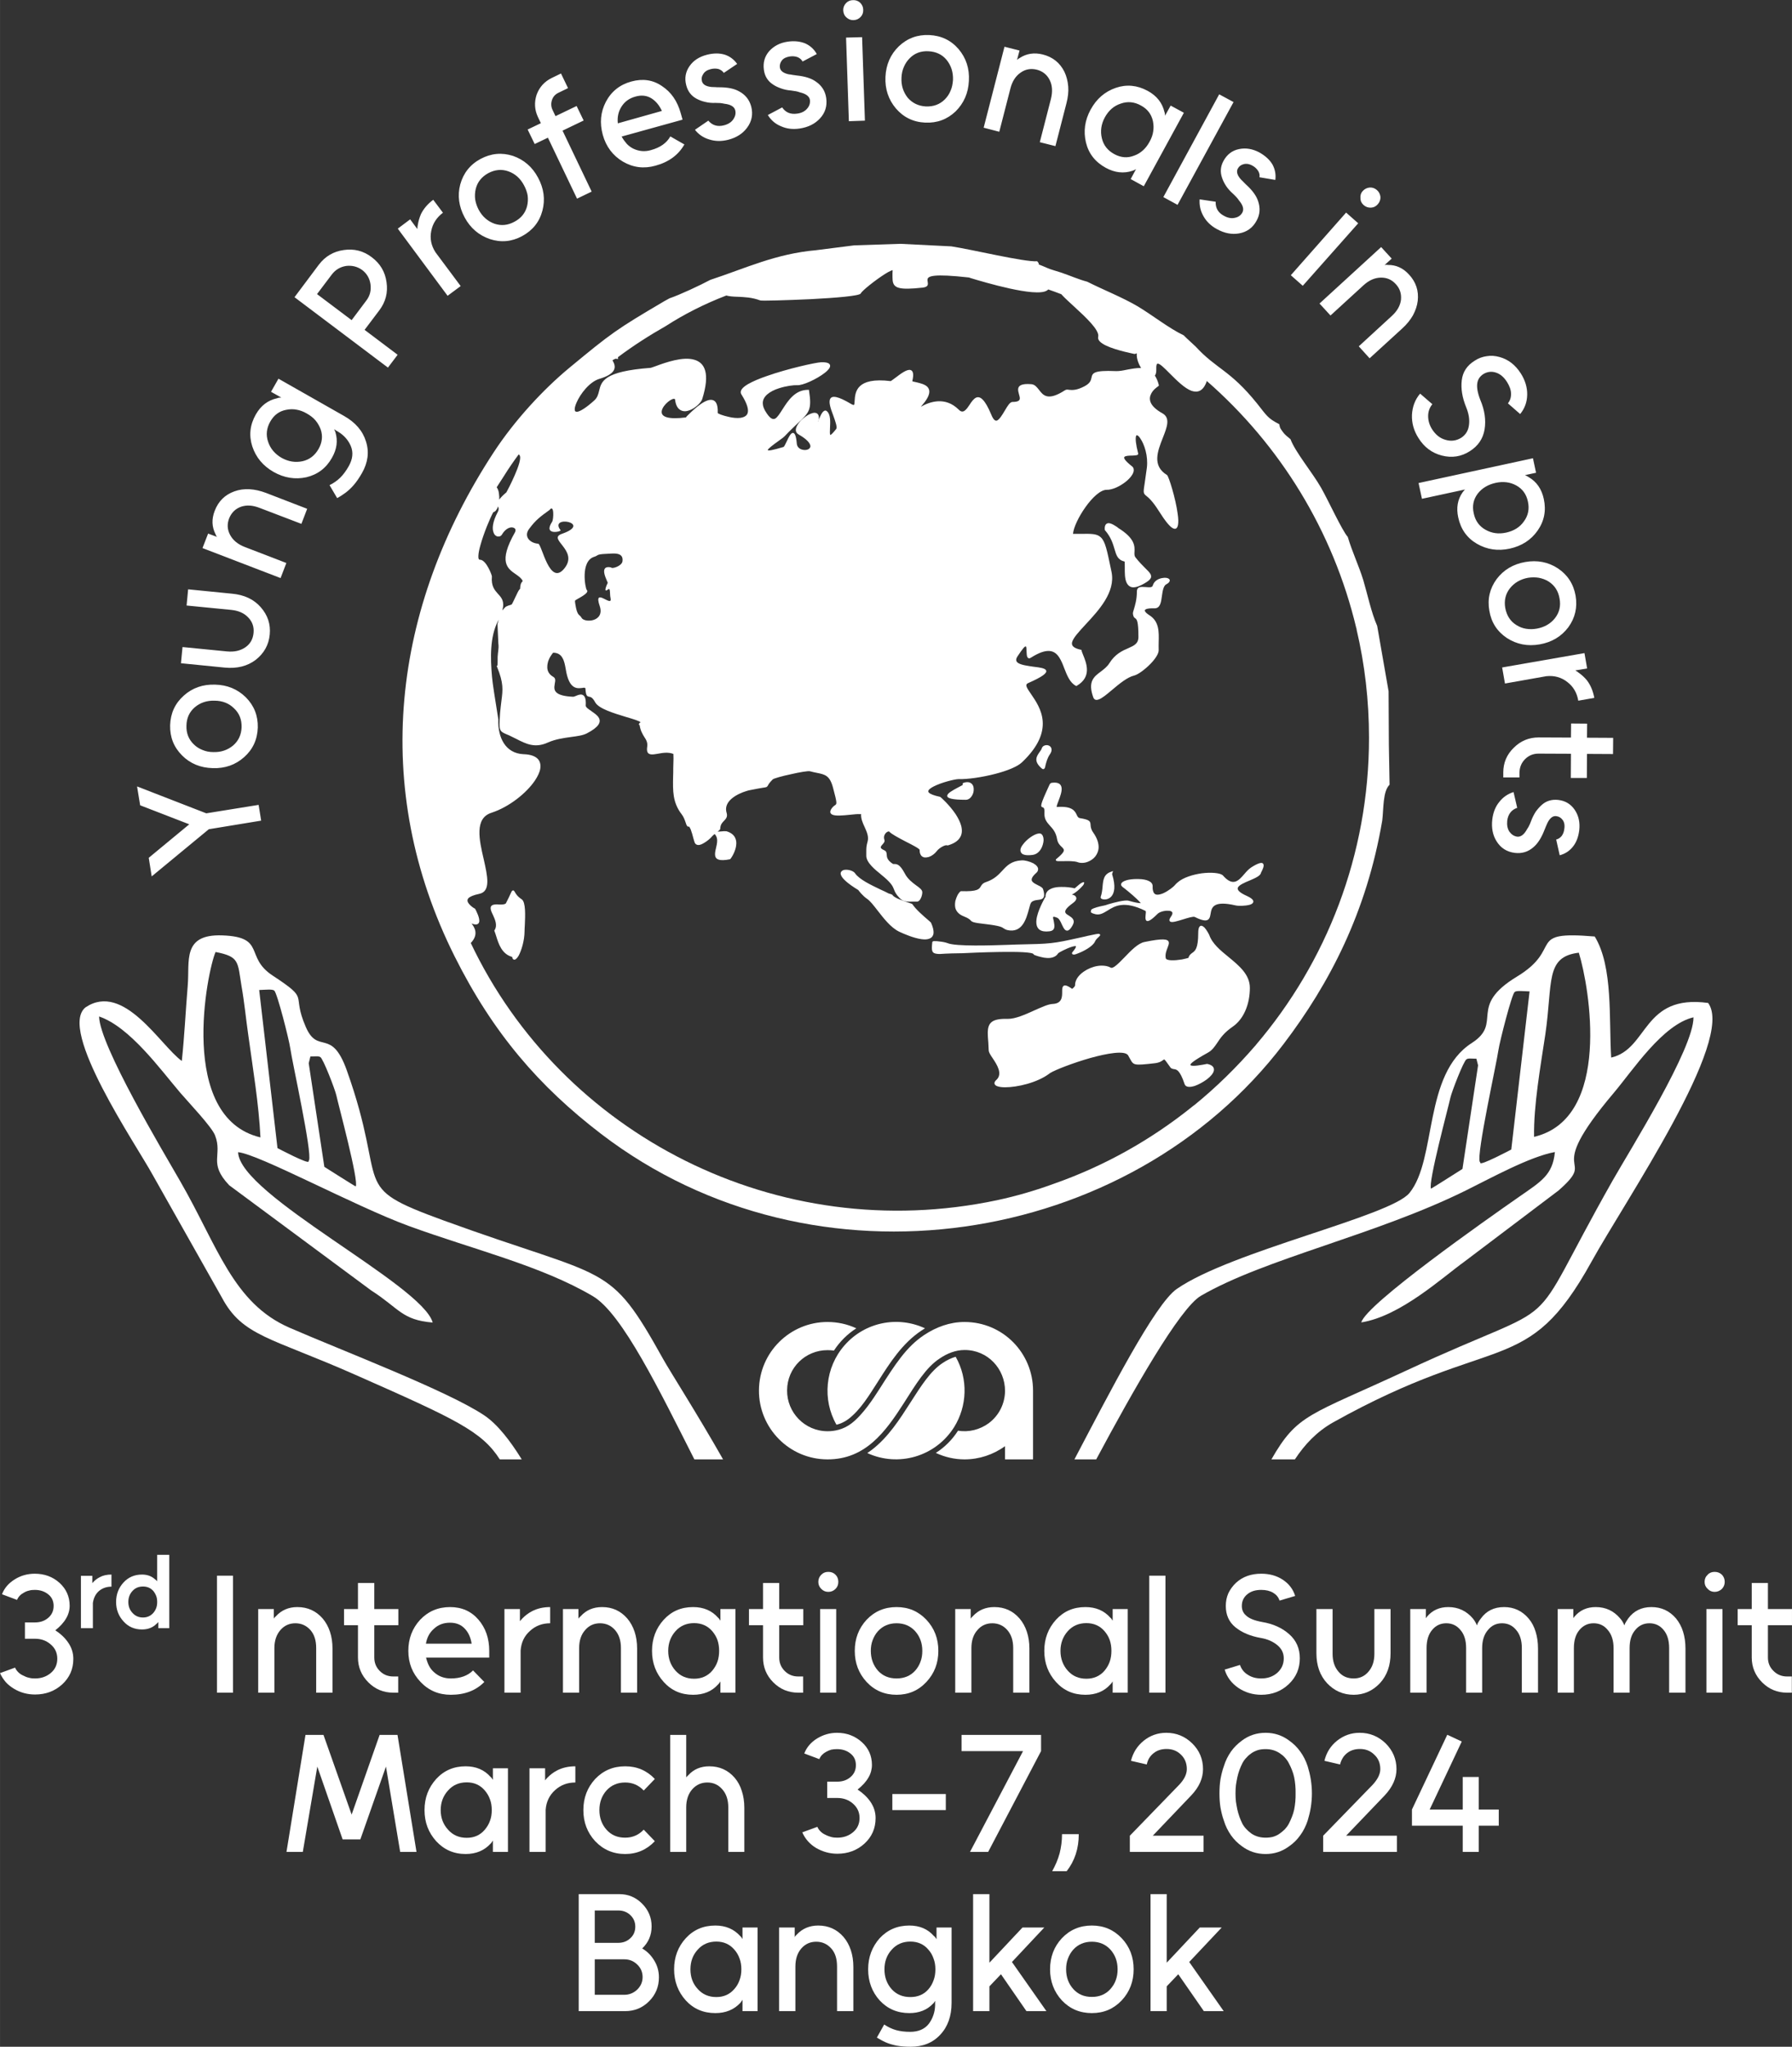 <?xml version="1.0" encoding="UTF-8"?>
<!DOCTYPE svg PUBLIC "-//W3C//DTD SVG 1.1//EN" "http://www.w3.org/Graphics/SVG/1.1/DTD/svg11.dtd">
<!-- Creator: CorelDRAW X7 -->
<svg xmlns="http://www.w3.org/2000/svg" xml:space="preserve" width="127.364mm" height="145.381mm" version="1.1" style="shape-rendering:geometricPrecision; text-rendering:geometricPrecision; image-rendering:optimizeQuality; fill-rule:evenodd; clip-rule:evenodd"
viewBox="0 0 12736 14538"
 xmlns:xlink="http://www.w3.org/1999/xlink">
 <rect x="0" y="0" width="12736" height="14538" fill="#333333" stroke="none"/>
 <defs>
  <style type="text/css">
   <![CDATA[
    .fil1 {fill:white}
    .fil0 {fill:white;fill-rule:nonzero}
   ]]>
  </style>
 </defs>
 <g id="Слой_x0020_1">
  <g id="_2096765080432">
   <g>
    <g>
     <path class="fil0" d="M6574 9435c-8,5 -17,11 -25,16 -136,90 -224,228 -309,362 -61,94 -121,198 -211,267 -28,21 -57,33 -84,40 -102,-178 -81,-407 57,-564 145,-166 379,-211 572,-121z"/>
     <path class="fil0" d="M6792 9637c-30,9 -61,23 -92,44 -87,57 -155,165 -228,279 -79,123 -159,249 -277,339 -10,7 -21,15 -31,22 219,101 484,27 617,-184 93,-149 101,-342 11,-500z"/>
    </g>
    <path class="fil0" d="M5881 9390c-264,0 -485,213 -487,485 -2,266 213,491 488,491 269,0 411,-196 540,-397 89,-140 160,-257 257,-320 53,-36 113,-60 177,-60 165,0 287,134 287,291 -1,88 -41,173 -116,229 -63,46 -142,66 -218,53 -41,64 -95,118 -158,158 64,30 134,46 204,46 103,0 204,-33 288,-94l0 94 199 0 0 -489c0,-265 -213,-487 -487,-487 -105,0 -201,36 -286,92 -128,85 -205,206 -323,391 -38,59 -111,173 -194,237 -60,46 -124,56 -170,56 -163,0 -290,-134 -288,-291 1,-161 131,-285 287,-285 15,0 31,1 46,3 41,-63 95,-117 159,-158 -64,-30 -134,-45 -205,-45z"/>
   </g>
   <g>
    <path class="fil1" d="M1292 7536c-152,-109 -412,-563 -684,-381 -200,158 360,976 478,1192l490 868c147,277 345,283 949,550 715,316 899,401 1027,601l156 0c-81,-131 -171,-248 -264,-311 -255,-173 -1021,-465 -1386,-624 -403,-175 -512,-581 -777,-1040 -120,-209 -573,-965 -577,-1171 218,74 434,374 578,543 62,72 222,240 246,301 56,144 -51,195 101,355l1009 747c199,127 217,210 437,228 -73,-270 -1373,-904 -1383,-1210 149,14 830,384 1213,524 457,167 942,282 1309,499 209,124 475,674 721,1159l204 0c-181,-319 -380,-630 -425,-711 -391,-702 -379,-556 -1561,-986 -685,-249 -385,-218 -689,-1068 -110,-306 -204,-106 -291,-307 -107,-247 39,-184 -236,-365 -201,-132 -44,-274 -358,-285 -287,-10 -230,184 -245,358 -15,178 -23,357 -42,534zm559 543c-12,-239 -53,-483 -86,-723 -17,-117 -28,-236 -49,-354 -28,-170 -13,-207 -184,-240 -59,133 -273,1176 319,1317zm-9 -1047c50,-2 93,-7 107,4 21,17 106,351 114,411 14,99 157,742 133,795 -1,3 -4,5 -3,7 6,26 -221,-94 -221,-94l-130 -1123zm364 472c50,-1 56,-3 70,4 21,11 105,231 114,271 14,65 162,613 138,648 -1,2 -223,-139 -223,-139l-111 -736 12 -48z"/>
    <path class="fil1" d="M7791 10366c260,-486 594,-1075 744,-1162 456,-265 1244,-431 1889,-751 166,-82 451,-239 627,-270 -16,164 -98,209 -256,319 -227,158 -1086,761 -1120,891 278,-44 575,-318 736,-434l666 -503c294,-258 -131,-74 393,-694 136,-161 347,-485 566,-536 2,221 -450,940 -575,1160 -664,1173 -272,794 -1468,1350 -690,320 -771,306 -957,630l167 0c69,-105 155,-197 272,-263 1164,-650 1375,-307 1836,-1141 240,-434 1023,-1577 829,-1838 -468,-64 -423,327 -689,388 -17,-270 15,-645 -117,-860 -498,-42 -216,81 -553,285 -353,214 -96,326 -320,471 -348,222 -247,825 -444,1066 -136,166 -1264,412 -1653,681 -156,107 -481,742 -728,1211l155 0zm3112 -2291c554,-130 394,-1064 318,-1308 -241,29 -184,210 -238,580 -34,227 -84,505 -80,728zm-32 -1033c-49,-2 -93,-7 -106,4 -21,17 -106,351 -115,411 -14,99 -157,741 -133,795 1,2 4,4 4,7 -6,26 220,-94 220,-94l130 -1123zm-378 478c-50,-1 -56,-4 -70,4 -21,11 -105,231 -114,270 -14,66 -162,613 -138,649 1,1 223,-140 223,-140l111 -736 -12 -47z"/>
   </g>
   <g>
    <path class="fil1" d="M7756 6461c16,-13 62,-23 86,-28 6,-1 11,-2 12,-3l2 0c5,-2 12,-4 21,-7 41,-12 119,-33 145,-25 50,15 75,17 86,17 -5,-7 -17,-18 -31,-32 -35,-33 -86,-74 -99,-83 -12,-10 -13,-20 -6,-29 7,-9 25,-17 48,-22 22,-4 48,-6 74,-5 52,1 99,16 98,51 -1,22 3,36 8,46 6,10 15,14 26,14 12,0 26,-4 41,-10 38,-17 77,-49 84,-59 5,-6 11,-12 17,-17 40,-36 110,-57 174,-66 65,-8 126,-3 147,13l0 0c2,2 3,3 4,4l0 0c52,59 87,50 117,24 11,-10 23,-23 34,-36 15,-18 31,-35 49,-47 55,-35 78,-37 85,-25 9,13 -4,39 -12,55 -2,4 -4,8 -4,8 -3,22 -41,38 -80,55 -37,15 -75,32 -84,50 -7,16 8,35 66,61 24,11 36,21 41,29 5,9 3,16 -3,22 -5,5 -13,9 -22,11 -29,8 -79,9 -99,4 -161,-37 -170,17 -177,59 -2,11 -4,22 -8,30 -11,22 -35,28 -105,-7 -11,-5 -49,7 -85,18 -39,12 -77,24 -89,15 -8,-5 -8,-16 3,-32 11,-15 14,-25 12,-32 -1,-4 -4,-7 -9,-9 -5,-3 -12,-4 -20,-4 -28,-2 -64,9 -77,23 -48,48 -69,56 -79,47 -8,-8 -6,-23 -5,-39 2,-14 3,-28 -1,-30 -153,-76 -219,-34 -270,-2 -28,17 -52,32 -83,26 -20,-5 -30,-8 -36,-16l4 -17zm-1954 -4684c-289,25 -504,129 -754,211 -71,38 -216,106 -290,131l-38 21c-338,199 -373,224 -674,473 -185,153 -389,373 -538,601 -721,1101 -878,2379 -277,3579 273,546 602,925 1041,1261 1519,1162 3753,807 4852,-640 326,-429 589,-934 700,-1586 10,-79 3,-208 52,-254l-5 -283 -2 -381 -81 -464c-42,-95 -69,-225 -99,-326 -33,-106 -78,-198 -110,-306 -42,-48 -139,-261 -190,-350 -63,-110 -182,-251 -217,-344 -17,-16 -35,-25 -56,-54 -21,-29 -18,-26 -24,-53 -83,-42 -89,-61 -157,-146 -194,-241 -288,-243 -437,-405 -33,-32 -60,-54 -85,-80 -107,-51 -220,-142 -329,-207 -107,-63 -242,-116 -357,-174 -61,-16 -121,-43 -186,-65 -36,-12 -76,-22 -99,-33 -105,-46 -34,-5 -70,-47 -94,6 -464,-84 -611,-106l-362 -18 -329 11 -268 34zm-1896 1845c-67,48 -99,72 -145,134 -42,55 6,102 64,106 26,2 81,311 188,173 100,-128 -126,-206 -20,-243 225,-78 -95,-137 -9,-26 8,10 -127,41 -60,-60 11,-17 16,-130 -19,-83 0,0 2,-2 1,-1zm181 644c10,-11 109,-53 83,-76 -10,-10 -47,-204 53,-235 30,-9 12,-18 85,-21 43,-1 126,-18 116,53 -4,33 -75,57 -82,43 -96,-18 -19,106 -23,111 -3,4 -36,76 2,46 20,-16 11,33 18,60 18,77 -125,-85 -77,57 39,114 -109,122 -129,84 -12,-23 -26,-11 -39,-69 -4,-17 -9,-50 -7,-53zm3834 -366c-11,-37 -24,-83 -67,-133l-2 -2 0 -2c-3,-33 9,-45 25,-47 22,-1 52,21 66,30l0 0c2,2 3,3 4,4 120,74 118,130 116,170 -1,16 -1,29 7,39 25,32 49,56 68,75 19,18 32,32 39,44 13,27 -2,45 -64,77 -59,30 -89,17 -105,-14 -15,-29 -14,-74 -14,-110 0,-18 0,-33 -1,-42 -50,-12 -59,-45 -72,-89zm-1262 2875c-37,-4 -40,-22 -33,-83l0 0 0 -1 0 0 0 0 1 -1c1,-4 8,-6 19,-5 7,0 18,0 28,2 21,2 45,6 60,12 60,25 315,16 436,12 24,-1 42,-2 54,-2 250,-5 256,-6 451,-49l45 -10 7 -2c59,-13 80,-17 86,-14 12,6 5,12 -5,22 -8,7 -20,18 -26,32 -14,33 -80,69 -121,84 -9,4 -18,7 -24,8 -10,1 -17,-1 -18,-8 -1,-3 1,-7 4,-10 17,-20 24,-33 24,-39 0,-2 -1,-2 -4,-3 -6,0 -15,2 -25,5 -39,12 -94,41 -98,47 -8,13 -19,21 -32,26 -27,11 -61,7 -88,0 -27,-6 -49,-15 -51,-16l0 -1 0 0 0 0 -2 -1 -1 -2c-12,-31 -452,-10 -512,-7l0 0 -7 0 0 0c-46,0 -82,2 -110,3 -26,2 -44,3 -58,1zm975 -5c0,0 -1,-1 0,0 0,1 0,1 0,0zm171 -123c3,1 5,2 2,0 -1,0 -1,0 -2,0zm565 -283c0,0 0,0 0,0zm-534 -64c4,-48 8,-91 61,-108l14 -5 -5 14 -2 8c27,87 16,134 -5,158 -11,13 -26,19 -38,21 -13,2 -25,0 -32,-4 -5,-3 -8,-8 -6,-14 8,-23 11,-47 13,-70zm-295 0c37,-1 75,4 97,10 26,-23 41,-35 49,-39 18,-10 22,-5 15,11l0 0c-2,4 -7,10 -14,17 -16,18 -44,43 -70,55 8,2 15,4 20,7 7,5 11,11 12,19l0 0c0,10 -7,22 -24,34 -55,40 -61,59 -52,72 4,6 13,12 22,17 23,15 48,31 28,68 -20,37 -36,44 -49,37 -12,-6 -19,-23 -28,-41 -9,-20 -19,-42 -33,-48 -20,-8 -27,-9 -29,-5l0 0c-2,4 1,15 4,27 1,8 3,17 4,25 3,24 -1,45 -34,49 -64,8 -89,-17 -93,-54 -7,-60 43,-152 60,-184 3,-5 5,-5 5,-6 -1,-7 0,-13 2,-19 5,-20 21,-33 41,-41 19,-8 43,-11 67,-11zm-418 -115c34,-37 65,-70 139,-74 22,-1 56,8 82,21 10,6 20,13 26,21 7,9 10,18 7,28 -1,7 -6,14 -13,20 -35,31 -37,50 -26,62 9,10 25,18 39,25l0 0c17,8 32,16 36,27 16,50 6,66 -14,73 -7,2 -14,3 -22,4 -16,2 -34,4 -47,17 -6,6 -11,25 -17,48 -19,70 -48,174 -155,149 -13,-4 -19,-8 -25,-12 -11,-8 -25,-18 -127,-30 -93,-10 -98,-16 -108,-27 -6,-6 -13,-14 -48,-28 -36,-14 -53,-35 -60,-59 -4,-17 -3,-34 0,-51 4,-15 10,-30 16,-42 9,-16 20,-27 24,-27 119,4 129,-15 140,-33 7,-12 14,-24 39,-32 58,-20 87,-51 114,-80zm147 -186c27,-38 82,-77 115,-79 13,-1 22,6 27,19 3,7 5,16 5,27 0,10 -2,21 -5,31 -9,35 -33,69 -70,75 -43,6 -67,1 -79,-9 -9,-8 -12,-19 -10,-31 2,-10 8,-22 17,-33zm142 -264c-18,-6 -24,-8 47,-161 2,-3 3,-6 6,-9 3,-3 6,-4 12,-5 47,-6 65,11 68,37 3,25 -10,60 -21,89 -8,20 -14,37 -14,45 0,1 1,1 2,1 110,-8 128,29 141,57 5,11 10,20 21,22 75,12 75,24 77,49 1,13 2,30 19,54 29,41 39,77 38,107 -1,25 -11,46 -24,63 -14,17 -32,29 -52,37 -25,10 -52,11 -73,3 -24,-9 -74,-8 -108,-7 -24,0 -41,1 -45,-4l0 0c-3,-4 -3,-8 2,-12l0 0c56,-46 59,-61 48,-74 -2,-4 -6,-7 -10,-11 -13,-12 -28,-27 -33,-55 -8,-49 -30,-73 -50,-95 -22,-25 -42,-46 -40,-91 2,-35 -6,-38 -11,-40zm-606 -140c12,-6 24,-13 36,-19 -1,-3 -1,-6 0,-9l1 -4 4 -2c28,-10 48,-5 60,7 8,8 12,19 13,31 1,12 0,24 -4,36 -9,25 -27,46 -52,46 -98,0 -132,-11 -132,-28 0,-18 35,-37 74,-58zm583 -254c7,-9 13,-18 15,-25 4,-14 17,-22 30,-23 7,-1 14,0 21,3 6,3 12,8 15,14 6,12 6,28 -9,49 -18,27 -25,56 -30,75 -2,12 -4,20 -8,25l0 0c-5,5 -10,6 -17,1l0 0c-64,-53 -38,-89 -17,-119zm-1130 978c22,10 42,19 58,28l0 0c1,0 2,0 5,1 7,2 19,6 21,9l0 0c11,21 80,43 116,55 14,5 24,8 26,11 24,37 78,83 108,109 13,11 22,19 24,22 14,31 19,55 18,73 -2,20 -12,33 -29,40l0 0c-14,6 -34,7 -56,4 -55,-7 -125,-37 -161,-54 -60,-30 -110,-96 -153,-151 -28,-36 -52,-67 -73,-81 -32,-22 -58,-56 -63,-63 -79,-48 -113,-82 -122,-104l0 0c-6,-13 -4,-23 4,-30l0 0c7,-7 17,-10 29,-10 24,-1 55,9 66,25 30,44 113,83 182,116zm1296 688c9,-13 27,-10 65,17 2,-1 3,-3 5,-4 7,-6 16,-15 16,-22 -1,-15 4,-30 12,-45 14,-25 40,-48 71,-65 31,-17 67,-28 100,-29 26,-1 50,3 70,14 17,10 55,-29 98,-73l0 0c45,-47 96,-100 142,-109 131,-27 168,-22 173,2 2,10 -3,23 -9,39 -8,20 -18,46 -13,73l0 0c0,0 0,1 0,1l0 0c3,10 19,14 40,15 22,1 50,-2 75,-6 19,-4 36,-8 46,-11 6,-20 16,-27 28,-36 19,-13 42,-30 42,-140 0,-23 3,-37 8,-44l0 0c5,-8 12,-10 20,-7 5,2 11,6 17,12 16,18 33,50 33,51 21,62 79,110 138,158 75,62 151,124 151,219 0,55 -10,113 -33,164 -20,45 -49,84 -91,113 -58,40 -85,78 -107,112 -20,29 -36,54 -69,72 -99,55 -127,79 -122,87 8,14 91,-3 112,-7 3,-1 6,-1 7,-1l0 0c39,8 51,26 47,48 -4,20 -24,42 -50,62 -26,19 -57,36 -85,46 -35,11 -65,11 -73,-13 -34,-102 -58,-104 -76,-106 -9,-2 -18,-3 -26,-13l0 -1c-28,-40 -38,-53 -43,-55l0 0c-1,0 -3,2 -7,4 -9,7 -25,19 -59,23 -150,17 -151,15 -176,-30 -4,-7 -9,-16 -15,-27l0 0 -1 -1 0 0c-25,-33 -145,-13 -267,21 -123,35 -249,84 -286,107 -1,1 -3,2 -4,3 -87,66 -230,98 -315,98 -21,0 -38,-2 -51,-6 -15,-4 -24,-11 -25,-22 -1,-8 4,-16 14,-25 46,-43 3,-109 -28,-155 -15,-22 -26,-40 -27,-52l0 0c-1,-21 -2,-40 -3,-59 -2,-26 -4,-49 -4,-70 2,-68 27,-100 142,-97 54,1 125,-31 189,-60 52,-23 99,-45 131,-46 67,-3 67,-52 67,-86 0,-17 0,-30 6,-38l0 0zm-4068 -556c0,-17 11,-27 43,-27 0,0 2,0 4,0 13,1 56,4 62,-9 17,-32 26,-53 32,-66 7,-16 10,-22 16,-24 7,-2 10,3 15,11 6,11 17,31 49,52 29,20 25,115 22,181 -1,17 -2,32 -2,44 0,69 -23,141 -43,177 -6,10 -12,17 -17,21l0 0c-7,6 -14,8 -20,3 -4,-3 -7,-9 -8,-17 -74,-20 -97,-94 -114,-149 -4,-13 -8,-25 -12,-35l-1 -3 2 -3c22,-35 3,-76 -12,-109 -9,-18 -16,-34 -16,-47zm161 -112c-4,1 3,0 0,0zm4411 -2012c8,-27 21,-68 21,-125 0,-27 17,-33 39,-33 8,0 16,1 24,1 23,2 46,5 50,-11 10,-35 44,-51 74,-54 12,-2 23,-1 32,2 11,4 17,11 14,20 -1,7 -9,15 -23,23l-1 0c-21,12 -26,49 -31,83 -6,46 -12,89 -54,88 -26,-1 -47,1 -59,6 -4,2 -7,5 -8,7 -1,2 -1,5 1,8 4,8 14,17 31,28 70,44 68,118 66,192 0,19 -1,37 0,55 1,26 -25,64 -58,98 -39,40 -88,76 -115,83 -49,11 -108,60 -159,103 -37,31 -70,59 -94,67 -19,7 -32,3 -39,-15 -40,-112 4,-146 54,-183 22,-17 45,-34 61,-60 41,-65 92,-88 134,-106 41,-18 72,-32 72,-80 0,-115 -12,-124 -22,-132 -8,-5 -14,-10 -17,-31 -1,-8 2,-19 7,-34zm-2818 -2219c-32,-1 -59,-3 -79,-9 -156,60 -300,133 -430,217 -118,67 -232,140 -340,221 0,1 0,2 0,4l1 9 -9 -1 -10 -1c-7,3 -14,7 -21,11l1 2c4,8 9,16 12,26 9,32 1,72 -106,104 -70,21 -136,107 -163,170 -9,21 -14,39 -12,52 1,8 6,13 17,12 21,-3 61,-26 122,-81 22,-20 28,-44 34,-68 16,-67 33,-138 364,-163 5,0 20,-6 40,-13 68,-25 193,-70 275,-44 72,22 111,96 54,278 -6,21 -37,53 -72,72 -15,8 -31,13 -46,15 -17,1 -32,-3 -45,-14 -15,-12 -26,-34 -30,-68 -1,-5 -4,-7 -10,-6 -14,1 -37,16 -56,36 -18,19 -32,43 -29,62 3,29 46,50 172,34 2,0 1,-3 6,-8 30,-30 118,-119 173,-117 30,1 50,26 47,93 0,5 36,19 78,28 28,7 59,10 84,7 24,-4 43,-13 50,-32 9,-25 -1,-67 -44,-135 -2,-3 -3,-6 -4,-10 -4,-21 16,-42 52,-63 33,-19 80,-39 133,-57 150,-53 346,-96 386,-98 30,-1 48,3 57,11 9,8 9,20 1,32 -7,10 -18,22 -33,33 -55,43 -157,91 -197,87 -22,-1 -76,5 -128,22 -32,10 -62,25 -84,44 -21,19 -34,42 -30,71 1,13 7,29 16,45 32,54 53,65 72,55l0 0c16,-10 32,-35 51,-65 39,-61 89,-139 181,-139l7 0 1 6c21,136 2,155 -82,233 -24,23 -54,51 -89,88 -8,9 -26,22 -47,37 -35,25 -77,56 -75,64 2,6 31,2 111,-22 5,-1 14,-20 24,-41 13,-28 27,-57 42,-59 14,-1 24,18 29,76 2,24 19,38 39,43 15,4 31,3 43,-3 10,-6 17,-15 14,-27 -4,-19 -27,-46 -83,-78 -26,-15 -24,-40 -9,-66 12,-22 34,-44 57,-60 23,-17 48,-28 66,-28 19,1 31,13 30,40 0,16 -7,22 -4,22 2,0 1,-9 6,-20 7,-16 16,-37 26,-48 10,-10 20,-14 30,-4 26,23 23,75 21,117 -1,25 -2,46 2,50 3,2 15,-8 42,-42 9,-12 -6,-54 -21,-96 -18,-47 -35,-96 -21,-119 13,-23 54,-19 149,38 13,7 18,8 20,5 3,-5 3,-15 4,-28 4,-61 11,-170 256,-140 2,0 18,-12 37,-26 34,-26 78,-59 103,-53 19,5 26,27 14,79 -1,2 13,5 32,9 24,6 54,13 72,29 26,24 28,64 -40,140l-3 4c63,-36 173,-74 268,20 20,21 36,16 50,2 10,-9 19,-23 28,-36 14,-22 29,-43 47,-51 28,-11 61,11 107,121 15,37 29,47 41,42 18,-8 37,-40 55,-70 19,-32 36,-62 55,-62 42,0 52,-11 52,-26 0,-8 -3,-18 -6,-29 -3,-12 -7,-25 -6,-36 2,-24 22,-41 94,-35 25,2 39,21 55,41 29,38 62,81 184,2 9,-6 18,-5 30,-3 20,2 52,5 110,-26 39,-21 44,-41 48,-59 7,-33 12,-55 174,-48 22,1 50,-4 78,-10 33,-6 68,-13 101,-12 -19,-30 -33,-67 -31,-103 0,-5 -7,5 -18,3l0 0c-17,-4 -42,-9 -70,-16 -87,-22 -198,-58 -186,-106 11,-47 -91,-141 -174,-217 -30,-28 -58,-53 -77,-73l-11 -12c-30,-12 -62,-23 -93,-34 -3,3 -6,6 -10,8 -79,50 -446,-60 -536,-87 -11,-4 -18,-6 -18,-6 -253,-28 -292,-10 -294,14 -1,5 0,10 1,15 3,20 6,38 -35,43 -173,19 -208,3 -214,-53 -1,-13 -1,-28 -1,-46 0,-7 1,-15 1,-25 -2,0 -7,2 -14,5 -10,4 -24,12 -40,22 -68,43 -165,120 -172,138 -6,18 -181,32 -356,41 -174,8 -349,13 -359,9 -58,-22 -115,-24 -162,-26zm3336 598c-1,1 -1,2 -1,4 -25,69 -64,81 -108,66 -49,-18 -105,-74 -152,-121 -39,-39 -72,-73 -88,-72 -7,0 -11,11 -10,38 1,23 -3,38 -10,47 11,17 21,38 28,67l0 0c1,5 -1,6 -5,9 -7,5 -34,23 -48,50 -20,36 -20,87 79,142 58,33 32,99 2,175 -36,92 -78,197 30,263 12,7 62,168 76,276 5,33 6,61 2,80 -5,23 -17,33 -38,21 -20,-11 -51,-47 -97,-120l0 0c-46,-73 -74,-96 -89,-108 -10,-8 -15,-13 -18,-22l0 0c-3,-11 -1,-27 5,-65 4,-25 9,-62 16,-114 10,-84 -18,-166 -46,-207 -8,-13 -16,-21 -23,-23l0 0c-3,-2 -6,0 -8,6 -5,18 -2,56 15,122l0 0c2,7 -2,11 -10,13 -7,2 -18,2 -31,3 -22,0 -50,1 -57,10 -6,8 4,26 54,66 7,5 11,12 12,19 3,14 -2,30 -14,47 -11,16 -27,32 -45,46 -40,31 -93,56 -132,55l-1 0 0 0c-44,0 -103,56 -151,124 -47,66 -84,143 -88,189 21,0 38,0 54,0 76,-1 116,-2 144,25 32,30 44,93 72,227l4 19c29,143 -91,272 -184,372 -49,53 -90,97 -97,129l0 0c-4,23 12,40 62,51l5 1 1 4c1,8 6,19 11,32 24,59 63,156 -45,219l-3 2 -4 -2c-42,-22 -62,-73 -82,-124 -10,-27 -21,-54 -35,-76 -33,-52 -85,-74 -203,1 -11,7 -18,5 -23,-3l0 0c-6,-8 -6,-25 -7,-41 0,-17 -1,-34 -5,-36 -6,-4 -21,12 -60,71 -14,22 -10,36 5,46 23,15 70,21 112,27 43,5 80,10 87,26 8,18 -23,44 -128,90 -14,6 -15,16 -9,30 6,13 17,29 30,48 65,95 177,256 -65,485 -33,31 -106,60 -187,81 -95,25 -201,40 -265,38 -23,0 -120,23 -177,53 -15,8 -27,16 -33,24 -4,6 -5,12 0,18 10,11 35,21 81,31 2,0 65,56 110,123 18,28 33,57 40,85 7,30 6,58 -10,82 -14,23 -42,42 -86,55l-2 0 -2 -1c-9,-2 -21,2 -34,9 -15,8 -31,20 -39,31 -15,20 -37,36 -58,43 -11,3 -22,4 -31,3 -11,-2 -19,-7 -25,-16 -6,-9 -9,-21 -9,-37 1,-8 -48,-34 -100,-60 -49,-26 -100,-52 -118,-72 -1,0 -2,0 -3,1 -4,0 -9,2 -14,6 -4,3 -9,8 -12,14 -6,10 -9,24 -3,40 4,11 -4,21 -13,31 -5,5 -10,11 -12,16 -4,7 0,16 23,26 16,7 17,17 18,31 1,17 2,39 44,66 2,1 6,1 10,1 17,0 39,0 74,66 21,41 55,66 82,86 24,17 43,31 43,49 0,11 -4,31 -12,45 -6,12 -15,21 -26,21 -10,0 -18,0 -25,0 -43,1 -73,2 -99,-26 -26,-27 -33,-44 -39,-60 -9,-23 -18,-47 -93,-107l-2 -2c-36,-29 -103,-82 -102,-131 0,-12 0,-21 0,-30 0,-24 0,-38 10,-74 8,-33 -7,-67 -22,-100 -14,-30 -27,-60 -25,-92 0,-1 -3,1 -8,1l0 0c-14,-2 -40,1 -69,4 -50,5 -108,11 -130,-2 -13,-8 -16,-19 -6,-37l0 0c11,-18 21,-24 28,-29 13,-9 16,-11 -15,-126 -23,-85 -56,-92 -116,-104 -15,-3 -30,-6 -48,-11l0 0c-13,-3 -74,7 -134,21 -62,13 -123,30 -130,37 -24,24 -31,36 -34,43 -3,5 -5,8 -10,11 -5,2 -11,3 -25,5 -16,3 -44,7 -92,17 -8,2 -16,3 -24,6 -34,10 -75,28 -105,53 -29,24 -48,56 -40,94l0 0c1,2 1,5 2,7 9,30 -4,43 -18,58l0 0c-12,12 -26,26 -27,56 0,6 -8,13 -19,21l18 -1c19,-2 38,-3 44,-2 32,9 51,25 61,43 10,18 12,38 9,58 -2,19 -9,38 -16,54 -11,25 -26,44 -27,44l0 0c-75,15 -101,2 -106,-24 -3,-16 1,-35 6,-56 8,-34 17,-73 -10,-99 -10,8 -19,16 -26,25 -4,5 -28,27 -52,40 -10,6 -19,10 -28,12l0 0c-10,2 -20,1 -27,-5 -3,-2 -5,-5 -7,-8l0 0c-3,-5 -6,-18 -11,-34 -5,-20 -12,-45 -19,-63 -6,-12 -10,-21 -13,-20 -7,3 -12,-2 -17,-12 -2,-5 -4,-10 -6,-17 -6,-18 -15,-42 -28,-58 -65,-84 -63,-167 -61,-267 1,-19 1,-38 1,-60 0,-13 1,-26 1,-38 1,-20 1,-39 0,-64 -39,-15 -79,-7 -112,-1 -19,3 -35,6 -48,4 -21,-3 -32,-16 -26,-55 4,-29 -7,-48 -21,-69 -13,-21 -27,-45 -33,-83 -5,-3 -8,-6 -1,-15l1 -2 1 0c4,-2 6,-3 6,-3 -5,-9 -50,-23 -105,-39 -85,-26 -193,-58 -218,-104l0 0c-19,-35 -32,-37 -41,-39 -16,-3 -25,-5 -28,-58 -1,-8 -9,-7 -21,-5 -37,5 -96,14 -119,-133 -5,-28 -10,-57 -23,-79l0 0c-12,-22 -31,-37 -65,-38 -3,0 -12,12 -23,30 -5,9 -10,20 -14,31 -3,12 -6,24 -6,36 -2,28 9,56 43,75 17,10 14,27 10,48 -1,7 -2,15 -3,23 -1,32 15,65 134,70 4,0 11,-3 19,-6 11,-5 25,-10 37,-10 21,2 37,19 33,78 -1,12 19,26 41,40l0 1c21,14 43,29 53,48 15,29 1,64 -86,109 -29,15 -69,20 -114,26 -51,7 -109,15 -163,39 -92,42 -155,10 -227,-27 -16,-8 -34,-17 -51,-25 -4,-2 -10,-4 -15,-6l0 0c-25,-11 -39,-17 -46,-35 -7,-19 -5,-48 -1,-112l0 0 0 -1c3,-36 7,-65 10,-91 10,-78 16,-124 -31,-240l-3 -6 5 -3c2,-2 2,-33 2,-55 0,-8 0,-14 1,-18l0 0c0,-10 2,-20 3,-29 2,-18 4,-35 1,-56 0,0 -2,-50 -4,-89 -1,-26 -2,-48 -2,-49l0 0c2,-6 4,-15 7,-25l1 -5c-1,2 -3,5 -4,8 -30,58 -43,123 -48,191 -5,68 -1,138 5,206 3,42 25,179 37,253 5,29 8,48 8,50l0 0 0 5c-2,60 10,119 39,164 29,45 75,75 140,78l3 0c48,2 79,14 98,33 17,18 22,42 18,69 -4,26 -18,55 -38,85 -60,89 -183,188 -309,229 -122,39 -87,193 -55,330 27,120 52,229 -32,246 -43,9 -66,20 -77,31l0 0c-6,7 -7,14 -6,20 1,7 6,15 11,21 15,18 37,31 38,31l3 1 2 3 1 1 0 0c5,10 36,67 27,94 -5,14 -19,21 -49,10 -2,0 -3,-1 -5,-2 20,25 55,77 -5,139 645,1359 2177,2157 3740,1827 136,-29 274,-69 410,-119 355,-125 682,-309 971,-540l1 -1 19 -15 1 0c157,-128 302,-270 434,-423l5 -5 -1 0c501,-587 804,-1349 804,-2182 0,-264 -30,-521 -88,-767l-1 -10 -1 0c-165,-694 -544,-1304 -1063,-1757zm-5007 1630c4,-4 7,-8 9,-10 15,-18 16,-19 57,-32 2,0 17,-31 30,-59 9,-19 18,-38 23,-44l0 0c4,-5 6,-8 8,-10 0,-1 0,-4 0,-9 2,-27 10,-36 16,-42 1,-1 1,-2 2,-3 -9,-20 -29,-34 -49,-48 -60,-41 -126,-87 -6,-298 5,-10 5,-19 1,-25 -2,-3 -6,-5 -10,-7 -4,-2 -10,-3 -16,-3 -20,1 -46,15 -67,50 -6,11 -16,16 -28,15 -6,0 -13,-3 -19,-8 -5,-4 -10,-11 -13,-20 -11,-26 -9,-74 30,-147 9,-17 6,-26 3,-36l-1 -3c-8,22 -19,38 -34,41 -24,43 -69,152 -92,236 -8,28 -13,53 -14,72 -1,17 1,27 7,29 1,1 2,1 3,1 2,0 3,0 4,0l0 0c21,2 42,29 57,57 15,28 25,56 25,61l0 0 0 0 0 1c-6,69 20,97 43,123 26,28 49,54 31,118zm-22 -787c9,-13 25,-30 51,-52 3,-5 33,-61 59,-121l0 0c27,-61 49,-126 34,-143l0 0c0,-1 -1,-1 -1,-2l0 0c-2,-1 -3,-2 -5,-3 -36,49 -69,96 -103,151 -19,29 -36,56 -53,82 8,11 14,26 16,45 2,13 3,28 2,43zm-206 3002c0,2 1,1 3,2 -2,-2 -2,-3 -3,-2z"/>
   </g>
   <path class="fil0" d="M1078 6225l406 -335 372 -61 -18 -112 -372 60 -492 -191 22 134 349 135 -288 238 21 132zm247 -1071c1,-54 21,-97 59,-130 39,-33 86,-49 142,-47 27,0 53,5 76,14 23,9 44,23 62,41 37,35 54,79 53,133 -2,54 -22,97 -60,130 -40,33 -87,49 -142,47 -27,0 -53,-5 -76,-15 -23,-9 -44,-22 -62,-40 -36,-35 -54,-79 -52,-133zm-116 -3c-2,85 26,156 85,215 58,58 131,88 218,90 87,3 161,-23 223,-78 62,-55 94,-125 97,-210 2,-84 -26,-156 -85,-215 -59,-58 -132,-88 -218,-90 -87,-3 -162,23 -223,78 -62,55 -94,125 -97,210zm77 -440l312 31c87,8 160,-10 219,-55 59,-46 93,-106 100,-180 7,-73 -14,-137 -64,-194 -49,-56 -117,-88 -204,-96l-312 -31 -11 115 316 31c52,5 94,23 123,55 29,30 41,67 37,108 -4,44 -23,78 -57,102 -36,25 -79,35 -132,30l-316 -31 -11 115zm897 -1097l-293 -113c-40,-15 -79,-24 -117,-26 -38,-2 -74,3 -107,15 -67,24 -114,70 -140,138 -23,59 -21,114 6,167 1,3 3,6 4,10 2,3 4,7 7,9l-64 -24 -40 103 555 213 41 -107 -296 -114c-49,-19 -84,-48 -104,-86 -20,-38 -22,-76 -7,-116 16,-40 43,-68 83,-83 40,-14 84,-12 135,8l296 113 41 -107zm-365 -670c-42,74 -50,149 -25,227 26,78 76,138 151,181 76,43 154,55 233,38 80,-19 141,-65 182,-138 35,-61 43,-121 25,-181 -1,-3 -2,-7 -4,-11 -2,-3 -4,-7 -5,-11 5,3 10,6 13,9 4,2 9,4 14,8 22,13 40,28 55,45 15,17 27,36 36,57 19,45 14,93 -15,144 -18,32 -38,59 -60,81 -22,21 -47,39 -76,53l54 92c21,-11 41,-24 61,-39 20,-15 39,-33 58,-55 19,-22 38,-50 57,-83 43,-75 53,-150 29,-225 -23,-75 -75,-136 -157,-182l-465 -264 -53 93 73 41c-6,0 -11,1 -16,1 -5,1 -10,2 -14,4 -65,14 -115,52 -151,115zm103 50c26,-46 64,-74 113,-83 25,-5 49,-6 74,-1 24,4 48,13 72,27 25,14 46,30 62,49 16,19 28,40 37,64 16,46 11,93 -15,139 -27,47 -65,76 -114,87 -51,11 -100,3 -149,-24 -48,-28 -80,-66 -96,-115 -16,-48 -11,-96 16,-143zm332 -905l105 -139c26,-34 59,-54 102,-61 43,-5 81,5 114,29 33,25 53,59 59,101 6,44 -4,82 -29,115l-105 140 -246 -185zm-160 22l664 500 69 -91 -235 -177 105 -139c45,-60 62,-126 51,-200 -10,-73 -45,-132 -105,-177 -59,-45 -126,-62 -199,-51 -73,10 -132,45 -177,104l-173 231zm734 -487l354 477 93 -69 -179 -240c-31,-48 -41,-99 -30,-152 10,-52 38,-95 83,-129l-69 -92c-39,29 -68,63 -87,101 -11,26 -19,52 -23,80 -1,5 -2,9 -2,14 0,5 -1,9 -1,13l-51 -69 -88 66zm643 -394c47,-25 95,-30 143,-13 48,17 85,50 111,99 13,24 22,49 26,73 3,25 2,50 -4,75 -12,48 -42,86 -90,111 -47,26 -95,30 -142,14 -49,-18 -86,-51 -112,-99 -13,-25 -21,-49 -25,-74 -3,-24 -2,-49 4,-74 12,-49 42,-86 89,-112zm-55 -101c-74,40 -122,101 -144,181 -21,79 -10,157 31,234 41,76 101,127 179,154 79,26 156,19 230,-21 75,-41 123,-101 144,-181 21,-80 10,-158 -31,-234 -41,-77 -101,-128 -179,-155 -79,-25 -155,-18 -230,22zm506 -575c-51,25 -87,64 -107,118 -18,55 -15,108 9,159l21 44 -94 45 50 103 94 -45 207 433 104 -50 -207 -433 150 -72 -50 -103 -150 72 -21 -44c-11,-23 -12,-47 -4,-71 8,-24 24,-41 48,-52l66 -32 -50 -104 -66 32zm930 296l-13 -46c-24,-86 -68,-150 -134,-193 -64,-44 -137,-54 -217,-32 -81,22 -142,70 -181,144 -38,73 -45,151 -22,235 23,83 71,147 143,190 72,42 149,52 231,29 96,-26 164,-77 206,-151l-100 -57c-26,47 -72,79 -137,97 -44,13 -86,9 -126,-10 -18,-9 -34,-21 -47,-35 -13,-15 -25,-31 -36,-51l433 -120zm-335 -164c42,-12 80,-8 113,12 32,20 57,50 75,90l-313 88c-5,-44 4,-83 25,-117 23,-37 56,-61 100,-73zm723 -232c-23,-32 -52,-54 -89,-66 -37,-11 -79,-11 -126,1 -54,14 -95,40 -123,80 -29,41 -37,87 -24,136 11,44 36,76 73,96 19,10 39,18 62,23 23,6 48,8 74,7 12,0 23,1 33,1 10,1 20,3 30,5 43,5 69,20 76,45 6,23 1,44 -13,65 -14,21 -36,35 -66,43 -46,12 -83,1 -112,-33l-95 65c27,34 61,57 103,69 41,13 85,14 133,2 58,-15 103,-43 134,-85 34,-45 44,-96 30,-151 -13,-48 -41,-84 -86,-108 -35,-20 -82,-29 -141,-29 -9,0 -19,0 -28,-1 -9,0 -18,-1 -27,-1 -39,-4 -61,-17 -68,-40 -5,-18 -2,-36 9,-52 10,-17 28,-29 53,-35 19,-5 38,-5 55,-1 17,6 30,15 38,28l95 -64zm566 -70c-19,-34 -46,-59 -81,-75 -36,-15 -78,-20 -126,-13 -55,8 -98,31 -131,67 -33,38 -45,82 -38,133 6,45 27,79 63,103 17,12 36,21 59,29 22,8 46,13 72,15 12,2 23,3 33,5 10,2 19,4 29,8 43,10 67,28 71,53 3,23 -3,44 -20,63 -16,19 -40,31 -70,35 -47,7 -83,-8 -107,-44l-102 54c23,37 54,64 94,80 40,18 84,23 132,16 60,-9 107,-32 143,-70 39,-41 54,-90 46,-147 -7,-49 -32,-88 -73,-116 -33,-24 -79,-38 -138,-44 -9,-1 -19,-3 -28,-4 -9,-2 -18,-3 -27,-4 -38,-8 -59,-24 -63,-47 -3,-19 2,-36 14,-52 12,-15 31,-24 57,-28 20,-3 38,-1 55,5 16,7 28,18 35,31l101 -53zm228 477l114 -4 -20 -593 -114 3 20 594zm102 -792c0,-19 -8,-36 -22,-50 -14,-13 -32,-19 -51,-18 -20,0 -37,8 -50,22 -13,14 -20,32 -19,51 1,20 8,37 23,50 14,13 31,20 51,19 19,-1 36,-8 50,-23 13,-14 19,-31 18,-51zm464 295c54,3 97,23 129,62 32,40 47,87 45,142 -2,28 -7,54 -17,76 -9,23 -23,44 -41,62 -36,36 -81,52 -135,50 -53,-3 -96,-24 -129,-62 -32,-41 -47,-88 -44,-143 1,-28 7,-53 17,-76 10,-23 23,-43 41,-61 35,-36 80,-53 134,-50zm6 -115c-85,-4 -157,23 -217,80 -59,57 -91,130 -95,217 -4,86 21,161 74,224 54,63 123,97 208,101 85,4 157,-23 217,-80 59,-59 90,-131 94,-217 5,-87 -20,-162 -73,-225 -54,-63 -124,-96 -208,-100zm896 789l78 -303c11,-42 16,-82 13,-120 -3,-38 -12,-73 -27,-105 -32,-64 -83,-105 -154,-123 -60,-15 -115,-7 -164,25 -3,2 -6,4 -10,6 -3,2 -6,5 -9,8l18 -67 -107 -27 -148 575 111 29 79 -307c13,-52 38,-90 74,-114 34,-24 72,-30 114,-20 41,11 72,35 91,73 19,38 22,82 9,135l-79 307 111 28zm819 -288l-40 72c0,-4 0,-8 -1,-13 0,-4 -1,-9 -3,-13 -15,-65 -55,-116 -120,-151 -74,-40 -150,-47 -226,-21 -78,27 -137,78 -179,155 -41,75 -52,153 -33,233 19,79 66,139 141,180 64,35 128,42 190,21 4,-1 8,-3 13,-5 4,-2 8,-5 12,-7l-38 71 93 51 285 -522 -94 -51zm-212 -1c47,25 75,62 86,111 5,25 6,49 2,73 -3,24 -12,49 -26,74 -13,24 -29,45 -47,61 -19,17 -40,30 -64,38 -46,18 -93,14 -139,-11 -48,-26 -77,-63 -89,-113 -12,-50 -5,-100 21,-148 27,-49 64,-82 113,-98 48,-17 96,-13 143,13zm557 -79l-397 730 101 55 398 -730 -102 -55zm399 608c5,-39 -2,-75 -20,-109 -20,-34 -51,-62 -93,-86 -49,-26 -97,-34 -145,-24 -49,10 -85,38 -110,83 -22,40 -25,79 -11,120 6,19 16,39 29,59 13,20 30,38 49,55 9,9 17,16 24,24 7,7 13,15 18,23 29,34 37,62 25,86 -11,20 -28,33 -53,38 -25,6 -51,1 -78,-14 -42,-22 -61,-56 -59,-100l-114 -17c-3,43 6,83 28,121 21,37 53,68 96,91 53,29 105,39 156,30 56,-10 98,-40 125,-91 24,-43 27,-89 11,-137 -12,-38 -40,-77 -84,-117 -7,-7 -14,-13 -20,-20 -6,-6 -13,-13 -19,-19 -26,-29 -33,-55 -22,-76 9,-17 23,-27 42,-32 19,-5 40,-2 63,11 17,9 30,22 40,37 9,15 12,31 9,45l113 19zm110 677l85 75 394 -444 -86 -76 -393 445zm618 -504c13,-15 20,-32 19,-52 -2,-19 -10,-36 -25,-49 -15,-13 -32,-19 -51,-18 -20,2 -36,10 -49,24 -14,15 -19,32 -17,52 0,20 8,36 23,49 15,13 32,19 52,18 19,-1 35,-9 48,-24zm-58 1094l232 -212c32,-29 57,-60 76,-93 18,-34 30,-68 34,-103 8,-71 -12,-133 -62,-187 -42,-46 -92,-69 -151,-68 -4,-1 -7,-1 -11,-1 -4,0 -8,1 -12,2l51 -46 -75 -82 -438 401 78 85 234 -214c39,-36 80,-54 123,-55 42,-1 78,14 107,46 29,31 41,68 37,111 -5,42 -27,81 -67,117l-233 214 77 85zm1075 108c-39,-61 -89,-100 -151,-117 -32,-9 -62,-11 -92,-6 -29,4 -58,14 -85,32 -55,34 -85,80 -92,139 -7,59 3,122 31,191 19,46 26,89 20,129 -5,39 -24,68 -54,88 -35,22 -73,27 -113,15 -39,-11 -70,-36 -95,-75 -19,-30 -28,-61 -28,-94 0,-31 10,-60 30,-84l-87 -75c-36,42 -55,93 -58,151 -2,58 13,112 46,164 41,66 97,107 167,125 71,18 137,8 198,-31 59,-37 94,-89 105,-154 11,-67 1,-137 -30,-210 -20,-51 -27,-92 -21,-123 5,-26 19,-45 41,-60 29,-18 60,-22 92,-11 30,10 56,32 78,67 18,29 28,56 28,82 1,26 -6,49 -22,69l87 76c32,-39 49,-84 50,-137 1,-51 -14,-102 -45,-151zm108 705l-79 17c5,2 10,4 15,7 5,3 9,5 13,8 55,32 91,84 106,154 18,83 3,158 -44,225 -47,67 -113,109 -198,128 -84,18 -162,7 -234,-35 -70,-41 -114,-103 -132,-186 -15,-68 -5,-128 31,-179 3,-3 6,-7 8,-10 3,-4 6,-7 9,-10l-306 66 -24 -112 813 -176 22 103zm-443 288c11,53 39,92 84,117 44,25 93,32 147,20 54,-12 97,-38 126,-80 30,-41 40,-88 28,-141 -11,-52 -39,-90 -83,-114 -44,-24 -93,-30 -147,-18 -54,12 -97,38 -127,77 -30,40 -40,86 -28,139zm610 605c10,53 -1,99 -32,139 -31,40 -75,65 -129,75 -27,5 -53,5 -78,1 -24,-4 -47,-13 -69,-27 -43,-27 -68,-68 -78,-121 -9,-53 2,-99 33,-139 32,-40 75,-65 129,-75 27,-4 53,-4 77,0 25,5 48,13 70,27 42,27 68,67 77,120zm114 -20c-15,-83 -57,-148 -126,-194 -69,-45 -146,-60 -232,-45 -85,15 -153,55 -203,121 -49,67 -67,142 -52,225 14,84 56,148 125,194 70,45 147,60 233,45 85,-15 153,-55 203,-121 49,-67 66,-142 52,-225zm63 408l-585 102 20 114 294 -52c57,-6 107,8 150,42 42,32 68,77 77,132l114 -20c-9,-48 -26,-90 -52,-124 -17,-21 -38,-40 -61,-56 -3,-3 -7,-6 -11,-8 -4,-3 -8,-5 -11,-7l84 -14 -19 -109zm204 602l-186 -1 1 -100 -114 -1 -1 100 -229 -1c-69,0 -128,24 -177,73 -50,48 -75,107 -75,176l0 35 115 0 0 -34c1,-38 14,-70 40,-96 26,-26 58,-39 96,-39l230 1 -1 172 114 0 1 -171 185 1 1 -115zm-380 834c38,-10 69,-30 93,-60 25,-30 40,-70 46,-118 6,-55 -4,-102 -31,-143 -28,-42 -67,-66 -118,-72 -45,-5 -84,6 -116,34 -16,14 -30,30 -44,49 -13,20 -24,42 -33,66 -4,12 -9,22 -13,31 -4,9 -9,18 -15,26 -21,39 -44,57 -70,55 -23,-3 -41,-15 -56,-35 -14,-21 -19,-47 -16,-78 6,-47 30,-78 71,-92l-26 -112c-41,13 -75,36 -102,71 -27,33 -43,74 -49,123 -7,60 3,112 30,155 30,49 74,76 130,83 50,6 94,-7 132,-40 31,-26 57,-67 78,-121 4,-10 7,-18 11,-27 4,-8 7,-16 11,-25 17,-34 38,-51 62,-48 19,2 34,11 46,27 11,15 16,36 12,62 -2,20 -8,37 -19,52 -11,13 -24,22 -39,25l25 112z"/>
   <g id="_2096765080784">
    <path class="fil0" d="M247 11178c-51,0 -99,13 -142,40 -44,27 -74,62 -91,106l107 40c9,-22 25,-39 48,-51 11,-7 23,-12 37,-15 13,-4 27,-5 41,-5 37,0 69,10 95,31 26,20 39,48 39,83 0,35 -13,63 -39,85 -26,22 -57,32 -93,32l-72 0 0 116 72 0c43,0 80,13 111,40 32,27 47,61 47,102 0,41 -15,75 -46,101 -31,26 -68,39 -112,39 -15,0 -29,-1 -43,-5 -15,-3 -29,-9 -42,-16 -14,-6 -25,-14 -35,-24 -9,-9 -17,-20 -22,-32l-107 39c10,23 24,44 40,63 16,18 36,34 59,48 46,28 97,41 150,41 76,0 140,-24 193,-72 53,-49 79,-109 79,-181 0,-42 -12,-81 -38,-118 -23,-33 -53,-61 -90,-85 34,-27 60,-55 77,-85 9,-15 15,-30 19,-45 4,-14 6,-29 6,-44 0,-65 -24,-119 -72,-163 -49,-44 -108,-65 -176,-65z"/>
    <polygon id="1" class="fil0" points="1542,12023 1656,12023 1656,11192 1542,11192 "/>
    <path id="2" class="fil0" d="M2363 12023l0 -313c0,-44 -6,-84 -18,-120 -12,-36 -29,-67 -52,-94 -47,-54 -107,-81 -180,-81 -62,0 -113,22 -153,66 -2,2 -5,4 -8,7 -2,3 -5,6 -6,10l0 -69 -111 0 0 594 115 0 0 -317c0,-53 15,-96 43,-128 28,-32 63,-48 106,-48 43,0 78,16 107,48 28,32 41,74 41,128l0 317 116 0z"/>
    <path id="3" class="fil0" d="M2544 11244l0 185 -99 0 0 115 99 0 0 229c0,69 25,128 74,177 49,49 108,73 177,73l35 0 0 -115 -35 0c-38,0 -70,-13 -96,-39 -26,-26 -39,-58 -39,-96l0 -229 171 0 0 -115 -171 0 0 -185 -116 0z"/>
    <path id="4" class="fil0" d="M3477 11774l0 -48c0,-89 -26,-163 -77,-222 -51,-59 -118,-89 -201,-89 -85,0 -156,30 -213,90 -56,61 -84,134 -84,221 0,87 29,160 87,221 58,61 129,91 215,91 99,0 178,-30 238,-91l-80 -82c-38,38 -91,57 -158,57 -46,0 -86,-14 -119,-44 -15,-13 -27,-28 -36,-46 -9,-17 -16,-37 -21,-58l449 0zm-279 -248c44,0 79,14 105,42 26,27 42,63 49,107l-325 0c7,-42 25,-78 56,-105 31,-30 70,-44 115,-44z"/>
    <path id="5" class="fil0" d="M3585 11429l0 594 115 0 0 -299c4,-57 26,-104 67,-140 39,-36 87,-54 143,-54l0 -115c-49,0 -92,10 -130,30 -25,13 -47,30 -67,50 -3,3 -6,6 -9,10 -3,3 -6,7 -9,10l0 -86 -110 0z"/>
    <path id="6" class="fil0" d="M4528 12023l0 -313c0,-44 -6,-84 -18,-120 -12,-36 -29,-67 -52,-94 -47,-54 -106,-81 -179,-81 -63,0 -114,22 -153,66 -3,2 -5,4 -8,7 -3,3 -5,6 -7,10l0 -69 -110 0 0 594 115 0 0 -317c0,-53 14,-96 43,-128 27,-32 63,-48 105,-48 43,0 79,16 107,48 28,32 42,74 42,128l0 317 115 0z"/>
    <path id="7" class="fil0" d="M5120 11429l0 82c-3,-3 -5,-6 -7,-10 -3,-4 -6,-8 -10,-11 -44,-50 -103,-75 -177,-75 -85,0 -154,30 -209,90 -55,61 -83,134 -83,221 0,87 28,160 83,221 55,61 124,91 209,91 74,0 133,-24 177,-73 3,-3 6,-7 9,-10 3,-4 5,-8 8,-12l0 80 107 0 0 -594 -107 0zm-187 100c53,0 96,19 129,57 16,19 29,40 37,63 8,23 12,49 12,77 0,28 -4,54 -12,77 -8,23 -21,45 -37,64 -33,38 -76,57 -129,57 -54,0 -98,-19 -132,-57 -34,-38 -52,-85 -52,-141 0,-55 18,-102 52,-140 34,-38 78,-57 132,-57z"/>
    <path id="8" class="fil0" d="M5423 11244l0 185 -100 0 0 115 100 0 0 229c0,69 24,128 73,177 49,49 108,73 177,73l35 0 0 -115 -35 0c-38,0 -70,-13 -96,-39 -26,-26 -39,-58 -39,-96l0 -229 171 0 0 -115 -171 0 0 -185 -115 0z"/>
    <path id="9" class="fil0" d="M5829 12023l114 0 0 -594 -114 0 0 594zm129 -787c0,-20 -6,-37 -20,-51 -14,-14 -31,-20 -51,-20 -20,0 -36,6 -50,20 -14,14 -21,31 -21,51 0,20 7,36 21,50 14,14 30,21 50,21 20,0 37,-7 51,-21 14,-14 20,-30 20,-50z"/>
    <path id="10" class="fil0" d="M6372 11530c54,0 98,19 132,56 34,38 51,85 51,140 0,28 -4,54 -13,77 -8,23 -21,45 -38,64 -34,37 -78,55 -132,55 -54,0 -98,-18 -132,-55 -34,-39 -51,-86 -51,-141 0,-27 4,-53 13,-76 9,-24 21,-45 38,-64 34,-37 78,-56 132,-56zm0 -115c-85,0 -156,30 -213,90 -56,61 -84,134 -84,221 0,87 28,160 84,221 57,61 128,91 213,91 85,0 155,-30 212,-91 57,-61 85,-134 85,-221 0,-87 -28,-160 -85,-221 -57,-60 -127,-90 -212,-90z"/>
    <path id="11" class="fil0" d="M7316 12023l0 -313c0,-44 -6,-84 -18,-120 -12,-36 -29,-67 -52,-94 -47,-54 -106,-81 -179,-81 -63,0 -114,22 -154,66 -2,2 -4,4 -7,7 -3,3 -5,6 -7,10l0 -69 -110 0 0 594 115 0 0 -317c0,-53 14,-96 43,-128 27,-32 63,-48 105,-48 43,0 79,16 107,48 28,32 42,74 42,128l0 317 115 0z"/>
    <path id="12" class="fil0" d="M7908 11429l0 82c-3,-3 -5,-6 -7,-10 -3,-4 -6,-8 -10,-11 -44,-50 -103,-75 -177,-75 -85,0 -154,30 -209,90 -55,61 -83,134 -83,221 0,87 28,160 83,221 55,61 124,91 209,91 74,0 133,-24 177,-73 3,-3 6,-7 9,-10 3,-4 5,-8 8,-12l0 80 107 0 0 -594 -107 0zm-187 100c53,0 96,19 129,57 16,19 29,40 37,63 8,23 12,49 12,77 0,28 -4,54 -12,77 -8,23 -21,45 -37,64 -33,38 -76,57 -129,57 -54,0 -98,-19 -132,-57 -34,-38 -52,-85 -52,-141 0,-55 18,-102 52,-140 34,-38 78,-57 132,-57z"/>
    <polygon id="13" class="fil0" points="8168,11192 8168,12023 8283,12023 8283,11192 "/>
    <path id="14" class="fil0" d="M8964 11178c-72,0 -132,21 -180,65 -23,22 -41,47 -54,74 -12,28 -18,57 -18,90 0,64 23,115 69,152 46,37 105,62 178,75 49,8 89,26 120,52 30,25 45,56 45,93 0,41 -15,75 -46,103 -31,27 -69,40 -114,40 -36,0 -68,-8 -95,-26 -27,-16 -46,-40 -56,-70l-109 33c16,54 49,97 97,130 48,32 102,49 163,49 77,0 142,-25 195,-75 53,-50 79,-111 79,-184 0,-70 -25,-127 -75,-171 -50,-45 -115,-74 -193,-87 -54,-10 -93,-25 -116,-48 -19,-17 -28,-39 -28,-66 0,-34 13,-62 39,-83 25,-21 58,-31 99,-31 34,0 62,7 84,20 22,13 38,31 46,56l111 -33c-15,-49 -45,-87 -89,-116 -43,-28 -94,-42 -152,-42z"/>
    <path id="15" class="fil0" d="M9356 11429l0 314c0,87 25,158 76,213 51,54 114,82 189,82 72,0 135,-28 186,-82 51,-55 76,-126 76,-213l0 -314 -115 0 0 318c0,53 -14,95 -43,128 -28,32 -62,47 -104,47 -44,0 -80,-15 -107,-47 -29,-33 -43,-75 -43,-128l0 -318 -115 0z"/>
    <path id="16" class="fil0" d="M10931 12023l0 -313c0,-45 -6,-85 -17,-120 -11,-36 -27,-67 -50,-94 -46,-54 -104,-81 -174,-81 -71,0 -126,27 -165,81 -6,7 -11,15 -16,23 -5,7 -9,16 -12,26 -4,-9 -8,-18 -13,-26 -5,-8 -10,-16 -16,-23 -46,-54 -104,-81 -175,-81 -63,0 -113,23 -151,68 -1,2 -2,3 -3,5 -2,2 -4,4 -5,6l0 -65 -111 0 0 594 116 0 0 -317c0,-54 13,-97 39,-128 26,-32 60,-48 101,-48 41,0 75,16 101,48 27,31 40,74 40,128l0 317 114 0 0 -317c0,-54 14,-97 41,-128 26,-32 59,-48 100,-48 42,0 75,16 101,48 27,31 40,74 40,128l0 317 115 0z"/>
    <path id="17" class="fil0" d="M11979 12023l0 -313c0,-45 -6,-85 -17,-120 -11,-36 -28,-67 -50,-94 -46,-54 -104,-81 -175,-81 -70,0 -125,27 -165,81 -5,7 -10,15 -15,23 -5,7 -9,16 -12,26 -4,-9 -8,-18 -13,-26 -5,-8 -10,-16 -17,-23 -45,-54 -103,-81 -174,-81 -63,0 -113,23 -151,68 -1,2 -2,3 -4,5 -1,2 -3,4 -4,6l0 -65 -111 0 0 594 115 0 0 -317c0,-54 13,-97 39,-128 27,-32 60,-48 101,-48 42,0 75,16 101,48 27,31 41,74 41,128l0 317 114 0 0 -317c0,-54 13,-97 40,-128 26,-32 60,-48 101,-48 41,0 75,16 101,48 26,31 39,74 39,128l0 317 116 0z"/>
    <path id="18" class="fil0" d="M12128 12023l114 0 0 -594 -114 0 0 594zm130 -787c0,-20 -7,-37 -20,-51 -15,-14 -32,-20 -52,-20 -19,0 -36,6 -49,20 -15,14 -22,31 -22,51 0,20 7,36 22,50 13,14 30,21 49,21 20,0 37,-7 52,-21 13,-14 20,-30 20,-50z"/>
    <path id="19" class="fil0" d="M12450 11244l0 185 -100 0 0 115 100 0 0 229c0,69 25,128 74,177 49,49 108,73 177,73l34 0 0 -115 -34 0c-38,0 -70,-13 -96,-39 -27,-26 -40,-58 -40,-96l0 -229 171 0 0 -115 -171 0 0 -185 -115 0z"/>
    <polygon id="20" class="fil0" points="2171,12323 2036,13154 2152,13154 2255,12548 2435,13065 2561,13065 2743,12548 2844,13154 2960,13154 2825,12323 2698,12323 2499,12889 2299,12323 "/>
    <path id="21" class="fil0" d="M3503 12560l0 82c-2,-3 -5,-6 -7,-10 -2,-4 -6,-8 -10,-11 -44,-50 -103,-75 -177,-75 -84,0 -154,30 -209,90 -55,61 -83,134 -83,221 0,87 28,160 83,221 55,60 125,91 209,91 74,0 133,-25 177,-73 4,-3 7,-7 9,-11 3,-4 6,-8 8,-12l0 81 107 0 0 -594 -107 0zm-186 100c53,0 95,19 128,57 16,19 29,40 37,63 9,23 13,49 13,77 0,28 -4,54 -13,77 -8,23 -21,44 -37,63 -33,38 -75,57 -128,57 -54,0 -98,-19 -132,-57 -35,-38 -53,-84 -53,-140 0,-55 18,-102 53,-140 34,-38 78,-57 132,-57z"/>
    <path id="22" class="fil0" d="M3763 12560l0 594 115 0 0 -299c4,-57 27,-104 67,-140 40,-36 87,-54 144,-54l0 -115c-49,0 -93,10 -131,30 -25,13 -47,30 -67,50 -3,3 -6,6 -9,10 -3,3 -6,7 -8,10l0 -86 -111 0z"/>
    <path id="23" class="fil0" d="M4443 12546c-85,0 -156,30 -213,90 -56,61 -84,134 -84,221 0,87 28,160 84,221 57,60 128,91 213,91 84,0 154,-31 211,-91l-79 -82c-36,38 -80,57 -132,57 -54,0 -98,-18 -132,-56 -34,-38 -51,-85 -51,-140 0,-55 17,-102 51,-140 34,-37 78,-56 132,-56 52,0 96,19 132,57l79 -82c-57,-60 -127,-90 -211,-90z"/>
    <path id="24" class="fil0" d="M5290 13154l0 -313c0,-44 -6,-84 -18,-120 -11,-36 -28,-67 -51,-94 -47,-54 -107,-81 -180,-81 -61,0 -111,21 -149,63 -3,2 -5,5 -7,7 -3,3 -5,5 -8,8l0 -301 -114 0 0 831 114 0 0 -317c0,-53 15,-96 43,-128 29,-32 64,-48 107,-48 43,0 78,16 106,48 28,31 43,74 43,128l0 317 114 0z"/>
    <path id="25" class="fil0" d="M5949 12308c-52,0 -99,14 -143,41 -43,27 -73,62 -90,106l107 40c9,-22 25,-39 47,-51 12,-7 24,-12 37,-16 14,-3 28,-4 42,-4 37,0 69,10 95,31 26,20 39,48 39,83 0,35 -13,63 -39,85 -26,22 -57,32 -93,32l-72 0 0 116 72 0c43,0 80,13 111,40 31,27 47,61 47,102 0,41 -15,75 -46,101 -31,26 -68,39 -112,39 -15,0 -29,-1 -44,-5 -14,-4 -28,-9 -41,-16 -14,-6 -25,-14 -35,-24 -9,-9 -17,-20 -22,-32l-107 39c10,23 23,44 40,63 16,18 35,34 58,48 47,27 97,41 151,41 76,0 140,-24 193,-72 53,-49 79,-109 79,-181 0,-42 -12,-81 -38,-118 -23,-33 -54,-61 -90,-85 34,-27 60,-55 77,-85 9,-15 15,-30 19,-45 4,-15 6,-29 6,-44 0,-65 -24,-120 -72,-163 -49,-44 -108,-66 -176,-66z"/>
    <polygon id="26" class="fil0" points="6342,12857 6722,12857 6722,12743 6342,12743 "/>
    <polygon id="27" class="fil0" points="6834,12438 7271,12438 6894,13154 7023,13154 7399,12438 7399,12323 6834,12323 "/>
    <path id="28" class="fil0" d="M7548 13028c0,47 -6,92 -17,136 -12,44 -30,86 -53,127l103 0c57,-73 86,-160 86,-263l-119 0z"/>
    <path id="29" class="fil0" d="M8289 12308c-60,0 -114,19 -160,56 -46,37 -76,84 -91,143l112 26c4,-17 10,-33 18,-46 9,-14 19,-25 32,-35 25,-20 56,-29 91,-29 41,0 75,13 103,41 27,26 41,60 41,102 0,36 -18,73 -55,112l-350 361 0 115 524 0 0 -115 -361 0 274 -287c56,-59 83,-121 83,-186 0,-71 -25,-132 -77,-183 -51,-50 -113,-75 -184,-75z"/>
    <path id="30" class="fil0" d="M8995 12424c37,0 69,9 97,27 14,9 27,19 39,32 11,12 21,25 29,41 8,15 16,32 22,48 7,17 12,34 16,52 4,19 6,37 8,56 2,18 2,38 2,59 0,19 0,39 -2,58 -2,19 -4,37 -8,56 -4,18 -9,35 -16,52 -6,16 -14,33 -22,49 -8,15 -18,28 -29,40 -12,12 -25,22 -39,32 -13,9 -28,16 -45,21 -16,4 -33,6 -52,6 -37,0 -69,-9 -98,-27 -13,-10 -26,-20 -37,-32 -12,-12 -22,-25 -30,-40 -8,-16 -15,-33 -21,-49 -6,-17 -11,-34 -15,-52 -4,-19 -7,-37 -10,-56 -2,-19 -3,-39 -3,-58 0,-21 1,-41 3,-59 3,-19 6,-37 10,-56 4,-18 9,-35 15,-52 6,-16 13,-33 21,-48 8,-16 18,-29 30,-41 11,-13 24,-23 37,-32 14,-9 30,-16 46,-21 16,-4 33,-6 52,-6zm0 -116c-64,0 -120,19 -168,55 -30,22 -56,47 -78,78 -21,30 -39,65 -51,105 -11,30 -18,61 -24,93 -5,32 -7,65 -7,100 0,34 2,67 7,99 6,32 13,63 24,93 12,40 30,75 51,105 22,31 48,57 78,78 48,36 104,55 168,55 63,0 119,-19 167,-55 31,-21 57,-47 79,-78 22,-30 40,-65 53,-105 9,-30 17,-61 22,-93 5,-32 8,-65 8,-99 0,-35 -3,-68 -8,-100 -5,-32 -13,-63 -22,-93 -13,-40 -31,-75 -53,-105 -22,-31 -48,-56 -79,-78 -48,-36 -104,-55 -167,-55z"/>
    <path id="31" class="fil0" d="M9663 12308c-60,0 -113,19 -160,56 -46,37 -76,84 -90,143l111 26c4,-17 11,-33 19,-46 8,-14 19,-25 31,-35 26,-20 56,-29 92,-29 40,0 74,13 102,41 28,26 42,60 42,102 0,36 -19,73 -55,112l-351 361 0 115 524 0 0 -115 -361 0 275 -287c55,-59 83,-121 83,-186 0,-71 -26,-132 -77,-183 -52,-50 -113,-75 -185,-75z"/>
    <polygon id="32" class="fil0" points="10286,12322 10035,12853 10035,12968 10396,12968 10396,13154 10510,13154 10510,12968 10652,12968 10652,12853 10510,12853 10510,12622 10396,12622 10396,12853 10161,12853 10389,12370 "/>
    <path id="33" class="fil0" d="M4227 13917l210 0c36,0 66,12 92,37 25,24 38,54 38,89 0,35 -13,64 -38,89 -26,24 -56,37 -92,37l-210 0 0 -252zm0 -347l166 0c35,0 64,11 87,33 23,22 35,49 35,82 0,34 -12,61 -35,82 -23,22 -52,33 -87,33l-166 0 0 -230zm-114 -116l0 831 330 0c66,0 123,-23 170,-70 47,-47 70,-104 70,-170 0,-43 -11,-83 -33,-119 -22,-37 -51,-66 -86,-86 45,-43 67,-95 67,-157 0,-63 -23,-117 -68,-162 -45,-45 -99,-67 -161,-67l-289 0z"/>
    <path id="34" class="fil0" d="M5277 13691l0 82c-2,-3 -5,-7 -7,-11 -2,-3 -6,-7 -9,-10 -45,-50 -104,-75 -177,-75 -85,0 -155,30 -210,90 -55,60 -83,134 -83,221 0,86 28,160 83,221 55,60 125,90 210,90 73,0 132,-24 177,-72 3,-3 6,-7 8,-11 3,-4 6,-8 8,-12l0 81 107 0 0 -594 -107 0zm-186 100c53,0 95,19 128,57 17,19 29,40 37,63 9,23 13,49 13,77 0,28 -4,53 -13,77 -8,23 -20,44 -37,63 -33,38 -75,57 -128,57 -54,0 -98,-19 -132,-57 -35,-38 -52,-84 -52,-140 0,-55 17,-102 52,-140 34,-38 78,-57 132,-57z"/>
    <path id="35" class="fil0" d="M6065 14285l0 -313c0,-44 -6,-84 -18,-120 -12,-36 -29,-67 -52,-94 -47,-54 -107,-81 -180,-81 -62,0 -113,22 -153,65 -2,3 -5,5 -8,8 -2,3 -5,6 -6,10l0 -69 -111 0 0 594 116 0 0 -317c0,-53 14,-96 42,-128 28,-32 63,-48 106,-48 43,0 78,16 107,48 28,31 41,74 41,128l0 317 116 0z"/>
    <path id="36" class="fil0" d="M6463 13677c-85,0 -155,30 -211,90 -54,61 -82,135 -82,221 0,87 28,161 82,221 56,60 126,90 211,90 69,0 126,-22 168,-67 4,-3 6,-6 8,-9 2,-4 5,-7 8,-10 -1,6 -1,11 -1,16 0,4 0,9 0,16 -1,25 -5,48 -13,70 -7,21 -18,41 -31,59 -30,39 -75,58 -133,58 -38,0 -71,-4 -100,-12 -29,-8 -58,-22 -85,-40l-52 93c20,12 41,24 64,34 22,10 48,17 76,23 29,5 62,8 100,8 87,0 157,-28 210,-85 54,-57 81,-133 81,-227l0 -535 -107 0 0 83c-3,-4 -6,-9 -9,-13 -2,-4 -6,-7 -10,-10 -44,-50 -102,-74 -174,-74zm7 114c53,0 96,19 128,57 17,19 29,40 37,64 9,23 13,48 13,76 0,29 -4,55 -13,78 -8,23 -20,45 -37,64 -32,37 -75,55 -128,55 -54,0 -98,-18 -132,-55 -35,-39 -52,-86 -52,-142 0,-55 17,-102 52,-140 34,-38 78,-57 132,-57z"/>
    <polygon id="37" class="fil0" points="6916,14285 7032,14285 7032,14109 7114,14023 7295,14285 7437,14285 7192,13936 7422,13691 7267,13691 7032,13941 7032,13454 6916,13454 "/>
    <path id="38" class="fil0" d="M7760 13792c54,0 98,19 132,56 34,38 51,85 51,140 0,28 -4,53 -13,77 -8,23 -21,44 -38,63 -34,38 -78,56 -132,56 -54,0 -98,-18 -132,-56 -34,-38 -51,-85 -51,-140 0,-28 4,-53 13,-76 9,-24 21,-45 38,-64 34,-37 78,-56 132,-56zm0 -115c-85,0 -156,30 -213,90 -56,60 -84,134 -84,221 0,86 28,160 84,221 57,60 128,90 213,90 85,0 155,-30 212,-90 57,-61 85,-135 85,-221 0,-87 -28,-161 -85,-221 -57,-60 -127,-90 -212,-90z"/>
    <polygon id="39" class="fil0" points="8177,14285 8292,14285 8292,14109 8374,14023 8556,14285 8697,14285 8452,13936 8683,13691 8527,13691 8292,13941 8292,13454 8177,13454 "/>
    <path class="fil0" d="M575 11193l0 372 85 0 0 -179c5,-35 19,-64 43,-85 25,-21 55,-31 89,-31l0 -86c-32,0 -60,6 -84,19 -15,8 -29,18 -41,30 -2,2 -4,4 -6,6 -1,2 -3,4 -5,6l0 -52 -81 0z"/>
    <path id="1" class="fil0" d="M1016 11269c-30,0 -55,10 -74,31 -20,21 -30,48 -30,79 0,31 10,57 30,78 19,21 44,32 74,32 30,0 54,-11 73,-32 9,-10 16,-22 21,-35 5,-13 7,-28 7,-43 0,-16 -2,-30 -7,-43 -5,-13 -12,-25 -21,-36 -19,-21 -43,-31 -73,-31zm-7 -85c37,0 68,11 93,34 3,2 5,4 8,6 2,3 5,5 7,8l0 -188 86 0 0 521 -78 0 0 -44c-2,3 -4,5 -7,8 -2,2 -4,4 -7,6 -26,26 -60,39 -102,39 -53,0 -97,-19 -131,-57 -35,-38 -53,-84 -53,-138 0,-55 18,-101 53,-139 34,-37 78,-56 131,-56z"/>
   </g>
  </g>
 </g>
</svg>

